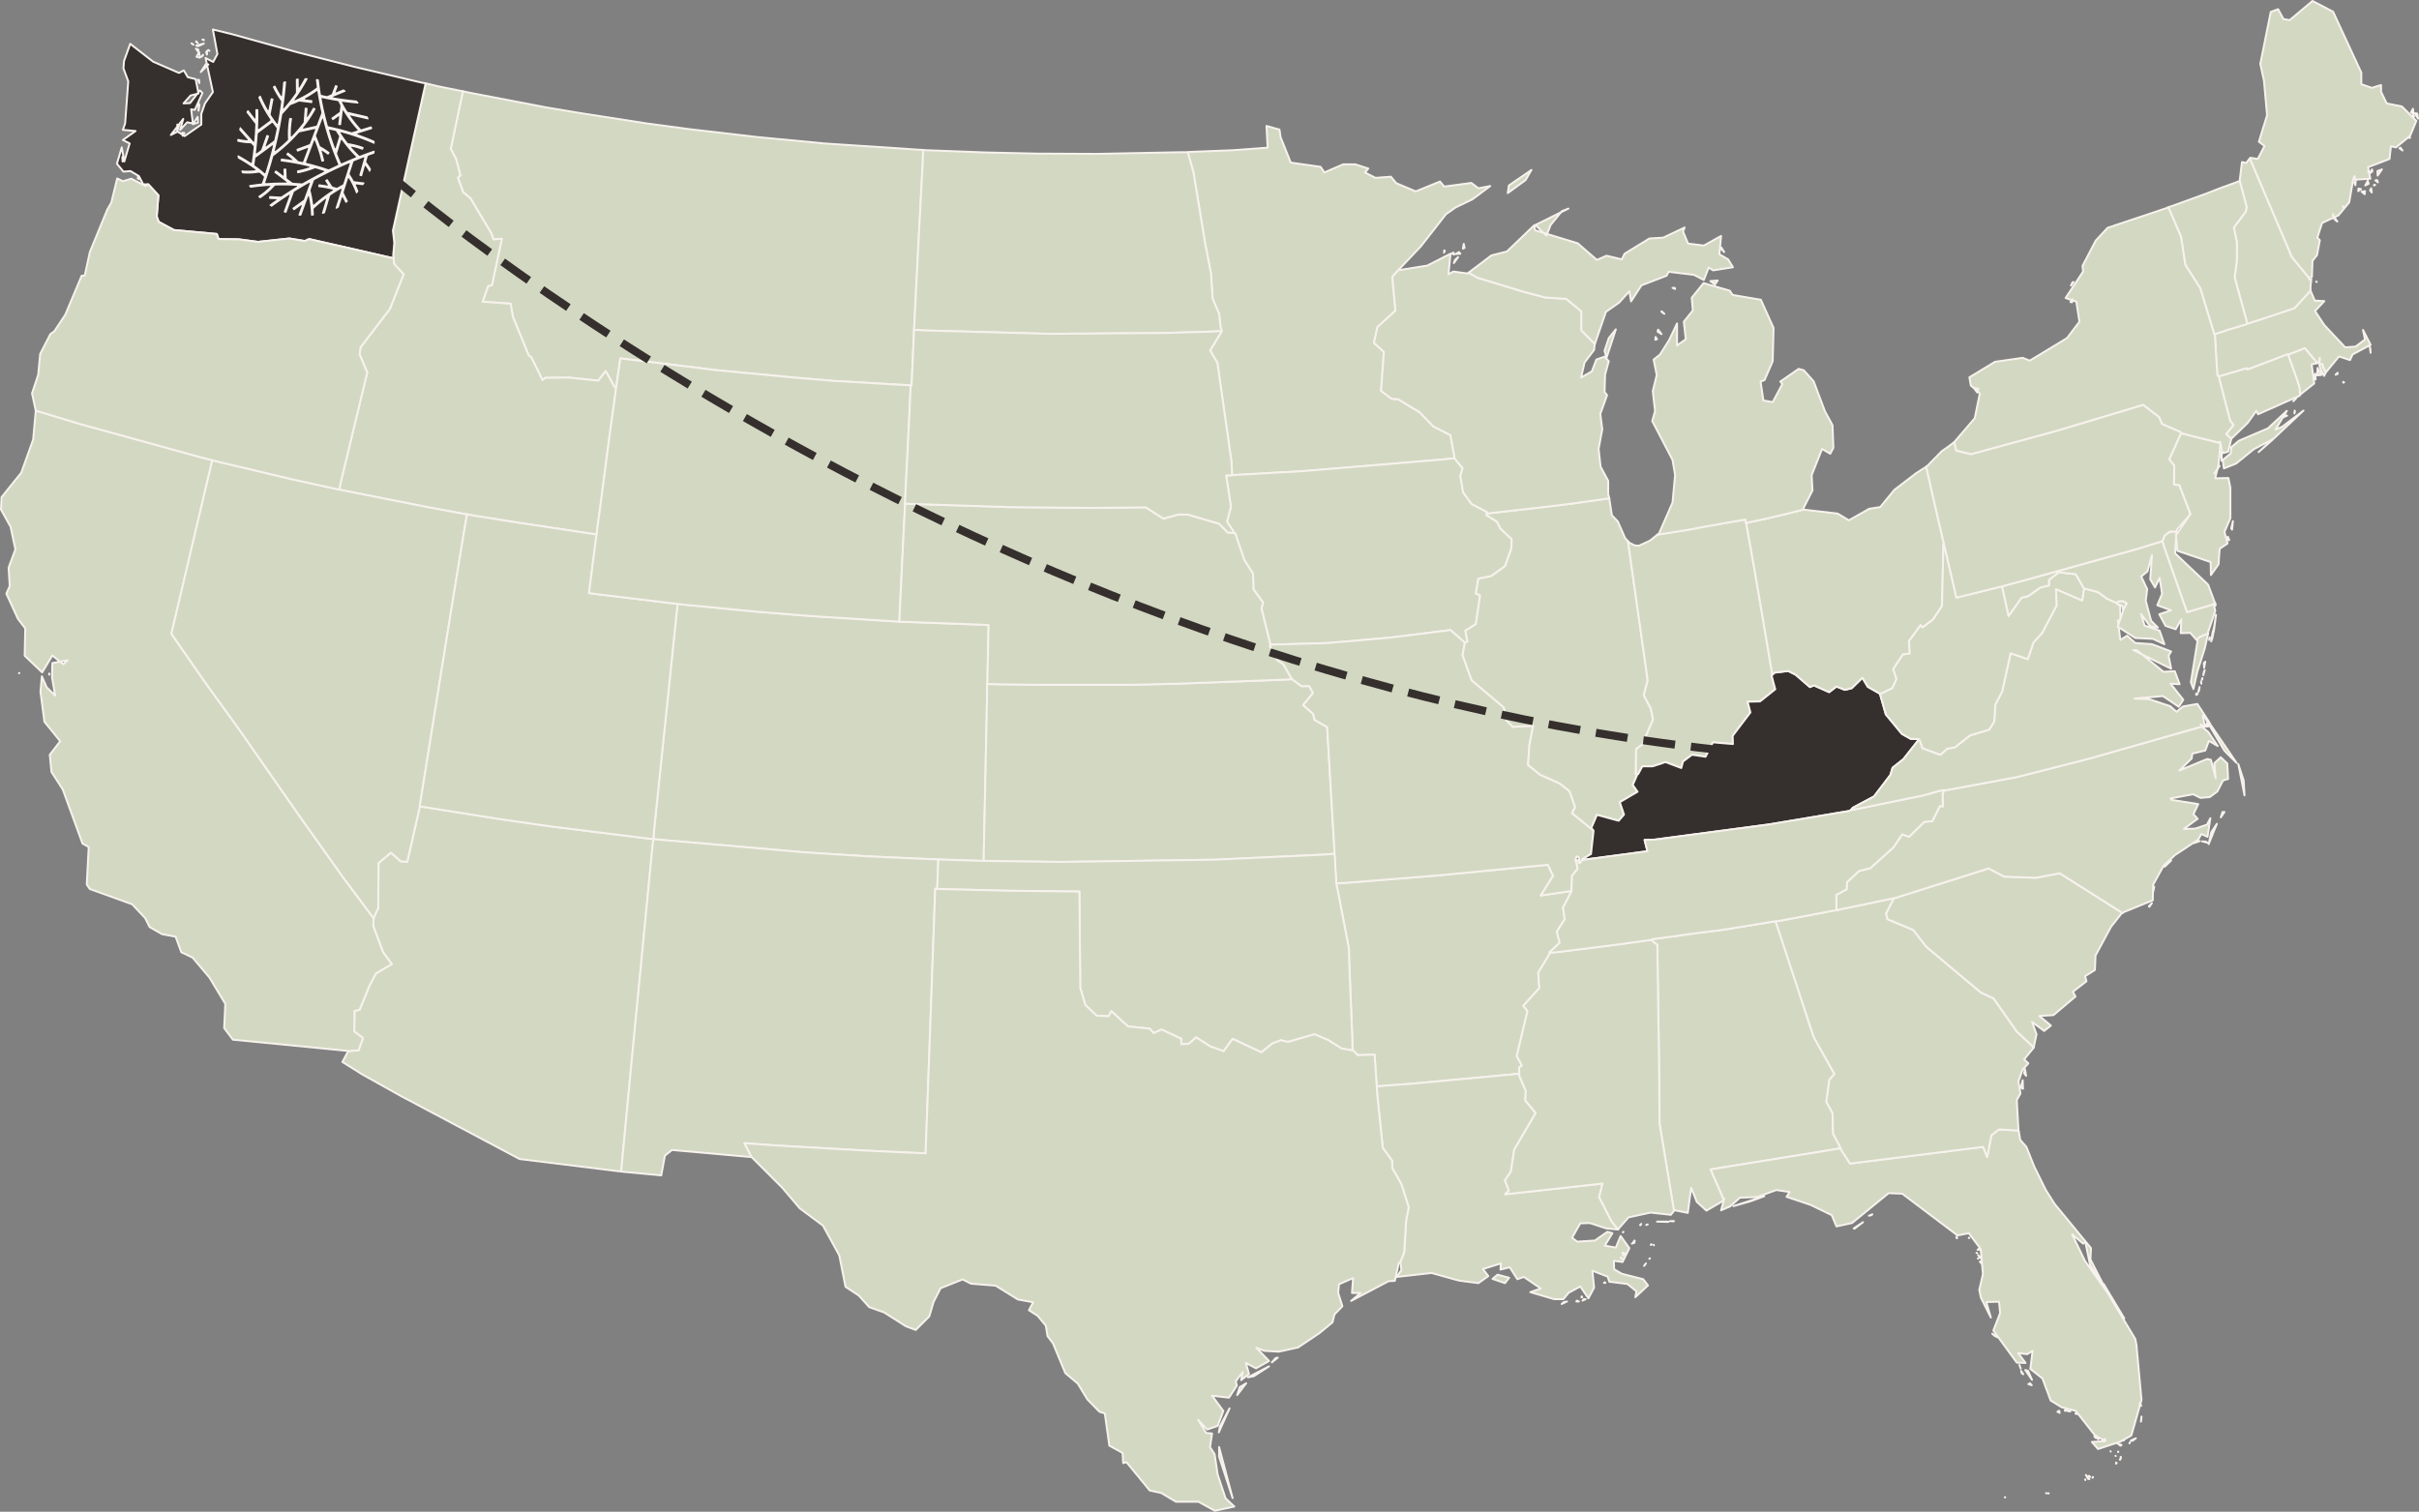 <svg xmlns="http://www.w3.org/2000/svg" width="1209.191" height="755.861" viewBox="0 0 1209.191 755.861">
  <rect x="0" y="0" width="1209.191" height="755.861" fill="#808080" stroke="none"/>
  <g id="Group_128" data-name="Group 128" transform="translate(-10940.429 1004.692)">
    <g id="Group_127" data-name="Group 127" transform="translate(10940.914 -1004.207)">
      <g id="Group_126" data-name="Group 126">
        <path id="Massachusetts" d="M976.456,167.344l-.423-.282v.423Zm-4.232-3.808.987-.423v-.564Zm17.49-11-.141-1.975-.282-1.129Zm-61.637-14.528-.987.423-8.04,2.4-2.821.987-3.244.987-1.129.423v.424l.423,7.334.423,6.77.423,6.206.705.423,2.539-.705,11.425-3.385.282.705,20.311-7.762.141.282,1.833-.705,6.488-2.539,6.206,7.475h0l.846-.705.423-2.116-.141,3.385h1.41l.423,1.693,1.269,2.4h0l6.63-8.04,5.5,1.833,1.269-2.821,9.027-4.8-3.808-7.475.987,4.8-4.655,3.526-5.219.423-10.437-11.143-4.655-7.052,4.655-4.937-4.8-.282-1.975-4.655-.141-.282-8.04,8.745-17.772,5.924L928.076,138Z" transform="translate(194.81 23.354)" fill="#d3d8c2" stroke="#f7f2ed" stroke-linejoin="round" stroke-width="0.971" fill-rule="evenodd"/>
        <path id="Minnesota" d="M558.547,77.938l2.821,10.014,5.924,36.108,2.821,14.387.846,12.695,3.244,7.617.706,6.488.564,2.116-.141.423-5.642,9.309,3.668,6.206,7.053,49.649.282,6.488,7.053-.423,27.787-1.552,69.4-5.783,6.911-.705v-.705l-1.975-10.86-8.6-4.372-6.774-7.053-10.72-6.488-3.385-.282-5.219-3.949,1.41-19.464-4.937-4.514,1.693-7.9,9.027-8.181L660.8,140.281l3.244-3.668h0l11-11.566,12.553-16.08,4.8-3.385,8.463-4.091,8.886-6.63-5.924,1.129-3.526-2.68-13.541,1.833-2.116-2.539-12.13,4.937-9.732-4.091-2.68-3.244-7.758.564-5.219-2.68,1.693-1.975L642.186,84h-5.924l-9.446,4.093-1.833-2.821-14.951-2.116-5.078-12.695-.564-3.808L597.9,64.82l.564,10.86-17.2,1.269-21.3.846-1.41.141Z" transform="translate(34.703 -2.335)" fill="#d3d8c2" stroke="#f7f2ed" stroke-linejoin="round" stroke-width="0.971" fill-rule="evenodd"/>
        <path id="Montana" d="M538.453,82.079l-46.687-3.1-33.992-3.244-33.852-3.949L402.906,68.96l-33.567-5.218-16.785-2.821-37.519-7.194-3.949-.846-6.068,28.774,2.68,5.219,2.116,8.04-1.269,1.129,2.68,7.334,3.668,3.1,10.438,17.491.987,2.962,4.232-.282-4.937,23.132-1.975.564-2.68,7.758,13.964.987,1.129,6.488,7.9,19.325,1.41,1.129,5.5,11.284,1.41-1.129,11.707-.141,14.81,1.552,3.668-4.8,4.372,7.9.846.423.141-.846,1.975-13.823,48.239,5.924,38.506,3.668,20.311,1.693,36.25,2.116,1.833.141h.423l.141-1.975.423-9.733.564-12.835.141-3.244.282-5.642,2.257-44.289,1.833-34.416.141-5.642-2.68-.141Z" transform="translate(-80.187 -7.745)" fill="#d3d8c2" stroke="#f7f2ed" stroke-linejoin="round" stroke-width="0.971" fill-rule="evenodd"/>
        <path id="North_Dakota" data-name="North Dakota" d="M598.252,74.2l-42.6.846-29.762-.141-25.526-.565-29.9-1.129-1.552-.141-.142,5.642-1.833,34.416-2.257,44.289-.282,5.642,5.5.282,62.2,1.693,57.407-.423,23.837-.705,4.8-.282-.564-2.116-.706-6.488-3.246-7.613-.846-12.695-2.821-14.387-5.924-36.108L601.214,74.2h-2.962Z" transform="translate(-7.964 1.403)" fill="#d3d8c2" stroke="#f7f2ed" stroke-linejoin="round" stroke-width="0.971" fill-rule="evenodd"/>
        <path id="Idaho" d="M328.315,54.112l-12.551-2.537-4.09-.992-1.833-.423-16.362,73.63.705,6.065-.564,6.347.282,1.41v.141l.141,2.68,4.8,5.219L291.927,163l-14.669,19.183-.423,3.526,3.808,9.027-13.4,55.573-.564,2.962,3.949.846,39.917,7.9,15.938,2.962,4.091.705,3.949.705,20.311,3.244,36.39,5.5,4.091.564.564-4.655,1.269-9.168,4.8-36.673,2.539-18.195.564-4.655-.846-.423-4.372-7.9-3.668,4.8-14.81-1.552-11.707.141-1.41,1.129-5.5-11.284-1.41-1.129-7.9-19.324-1.129-6.488-13.964-.987,2.68-7.758,1.975-.564,4.937-23.132-4.232.282L342.7,125.2l-10.438-17.493-3.668-3.1-2.68-7.334,1.269-1.129L325.075,88.1l-2.68-5.219,6.065-28.774h-.145Z" transform="translate(-97.561 -8.976)" fill="#d3d8c2" stroke="#f7f2ed" stroke-linejoin="round" stroke-width="0.971" fill-rule="evenodd"/>
        <path id="Washington" d="M193.014,97.635l.141-2.4-.282.141.141,2.257ZM223.058,84.8l.846-1.41-.987-.141.141,1.552Zm-2.68-2.539.846-2.821-.846-.282Zm10.3-4.091-.141-2.821-2.4,3.666Zm.282-5.924.423-2.821-.282-.705-.141,3.526Zm.423-13.823-.141-1.552-.564-.141.705,1.693Zm4.514-9.309-1.269-.141-2.539,3.949Zm-3.526-3.808.705-.564.141-.423Zm-.705.423-.423-2.821-1.269,2.4Zm-.705-3.949-1.269-.564.987,1.41Zm4.232,2.4V42.344l-.423.705Zm1.269-1.833-.564-.423h-.141Zm-8.04-3.1-.705-.564-.282-.141Zm5.219-.564-3.808.987.987.282Zm-3.1-.282-.705-.846-.141.141.846.705ZM233.5,36.7h-.564l.705.282L233.5,36.7ZM205.849,109.06l5.078,5.5-.846,10.579.987,2.68,7.617,4.091,21.439,1.975.846,2.539,10.156.141,9.591,1.269,15.657-1.693,7.758,1.269,2.116-.987,39.635,9.027,2.68.564-.282-1.41.564-6.347-.705-6.065L344.5,58.565l-2.257-.423-33.006-7.756-28.774-7.339-32.582-9.024-9.733-2.4L240.406,43.9l-2.116,3.949-3.808-1.975,3.668,17.067L234.2,68.578,232.367,73.8v5.36l-8.322,5.783-3.526-2.257-3.385,1.693,6.206-8.04-1.552,5.5,3.526-3.808,2.821.564-.846-7.05,1.833.282,3.808-8.463-1.269-1.269-4.937,6.347-3.244.141,3.526-3.949,3.949-.987-1.41-7.194-3.949-.987-1.975-3.385-2.4,1.269L208.248,47.7l-11.426-8.889-3.1,8.6-.282,3.668,2.4,6.488-1.552,21.016-1.129,3.244,6.347.564-6.347,4.514,3.385,1.693-2.68,9.027-1.269-7.052-2.4,8.181,3.244,3.949,3.526-.282,4.232,2.539,2.116,4.091h2.539Z" transform="translate(-132.221 -17.378)" fill="#352f2e" stroke="#f7f2ed" stroke-linejoin="round" stroke-width="0.971" fill-rule="evenodd"/>
        <path id="Arizona" d="M419.515,314.875l-47.533-5.924-25.53-3.668L310.061,299.5l-3.668-.564v.282l-6.206,27.363-3.244-.141-4.937-4.372-6.206,5.219-.141,22.426-2.257,4.8v.564l-.281,3.527,4.937,13.259,4.372,5.924-7.9,4.655-3.1,5.783-5.078,12.412-2.539.564-.141,10.3,4.372,3.244-2.257,6.206-5.078.282h0l-2.962,5.5,10.156,6.347,19.183,10.72,59.241,31.454,50.213,6.206h.564l3.949-41.609.987-10.3L422.62,320.378l.564-5.078-3.668-.423Z" transform="translate(-97.078 103.758)" fill="#d3d8c2" stroke="#f7f2ed" stroke-linejoin="round" stroke-width="0.971" fill-rule="evenodd"/>
        <path id="California" d="M159.468,293.933l-.141.141Zm15.092.705-.141-.423v.564l.141-.141Zm81.385-107.058-5.5-1.41-60.369-16.64-22.426-6.77v.564l-1.269,13.964-5.924,16.5-9.873,12.271-.282,6.206,4.8,8.6,2.4,11.284-3.385,9.168.564,9.168L152.98,254.3l5.783,12.555,3.668,4.8-.282,13.682,8.745,8.322,5.078-8.463,5.5,4.372,2.116-1.975L175.971,289l-.141,7.194,1.552,9.027-4.232-4.091-2.4-5.5-.705,7.617,1.975,15.092,7.9,9.731-5.219,6.77.846,8.6,5.642,8.745,9.873,27.081,3.1,1.693-.987,18.76,1.552,2.257,21.158,7.617,6.488,6.911,2.257,4.514,6.206,3.526,6.77,1.269,2.821,7.758,5.642,2.68,8.463,10.014,7.9,13.118-.564,12.13,4.372,5.783,57.689,5.642h0l5.078-.282,2.253-6.208-4.372-3.244.141-10.3,2.539-.564,5.078-12.412,3.1-5.783,7.9-4.655-4.372-5.924-4.935-13.256.282-3.526v-.141l-3.668-4.937-11.281-15.093-21.862-30.749-30.47-43.725-17.208-23.837-16.644-23.979,19.183-81.384,1.269-5.359Z" transform="translate(-150.3 42.045)" fill="#d3d8c2" stroke="#f7f2ed" stroke-linejoin="round" stroke-width="0.971" fill-rule="evenodd"/>
        <path id="Colorado" d="M541.712,267.47l.564-27.646-6.771-.282-34.415-1.269-3.385-.141-2.821-.141-41.891-2.68-27.927-2.257-34.839-3.385-3.385-.423-.423,3.668L378.8,306.4l-2.68,25.671L375,343.213l-.282,3.668,4.372.423,71.088,6.206,31.313,1.975,31.172,1.41,4.514.141,2.821.141,5.924.141,2.821.141,8.886.282h2.257V354.92l1.552-74.614.141-8.322V269.3l.141-1.833Z" transform="translate(-48.606 72.176)" fill="#d3d8c2" stroke="#f7f2ed" stroke-linejoin="round" stroke-width="0.971" fill-rule="evenodd"/>
        <path id="Nevada" d="M333.754,348.394l14.669-91.258,7.475-45.7.846-4.514-4.091-.705-15.938-2.962-39.917-7.9-3.949-.846-3.949-.846-19.891-4.372-35.685-8.463-3.949-.987-1.269,5.36-19.18,81.384,16.644,23.976L242.778,314.4l30.463,43.728,21.866,30.752,11.284,15.092,3.668,4.937v-.423l2.259-4.8.141-22.426,6.206-5.219,4.937,4.372,3.244.141,6.206-27.363v-.283l.705-4.514Z" transform="translate(-123.732 49.787)" fill="#d3d8c2" stroke="#f7f2ed" stroke-linejoin="round" stroke-width="0.971" fill-rule="evenodd"/>
        <path id="New_Mexico" data-name="New Mexico" d="M521.76,331.356l.141-3.669.141-3.668.141-3.668-4.514-.141L486.5,318.8l-31.309-1.975L384.1,310.619l-4.372-.423-.564,5.078L368.584,424.445l-.987,10.3-3.953,41.61.564.141,19.465,1.833,1.833-9.873,3.526-2.821,39.493,3.526h.282l-3.526-6.911,17.913,1.269,44.713,2.539,27.927,1.269,4.8-132.3.987.141.141-3.808Z" transform="translate(-53.62 108.86)" fill="#d3d8c2" stroke="#f7f2ed" stroke-linejoin="round" stroke-width="0.971" fill-rule="evenodd"/>
        <path id="Oregon" d="M162.809,199.265l22.426,6.77L245.6,222.679l5.5,1.41,3.949.987,35.685,8.463,19.888,4.372,3.949.846.564-2.962,13.4-55.573-3.805-9.03.423-3.526,14.669-19.183,6.911-17.349-4.8-5.219-.141-2.68V123.1l-2.68-.564L299.484,113.5l-2.116.987-7.758-1.269-15.657,1.693-9.591-1.269-10.156-.141-.846-2.539-21.439-1.975L224.3,104.9l-.987-2.68.846-10.579-5.078-5.5-.423.141-.987.705-7.051-3.664-4.232,1.269-2.822-1.41-2.962,12.13L198.634,98.7,189.889,120,187.35,131.7l-1.552.141-8.181,19.464-5.5,8.322-1.975,1.41-5.078,9.873-.987,10.437-3.1,9.309,1.833,8.463v.141Zm51.624-115.8-.423-1.269-.141.987.564.282Z" transform="translate(-145.461 5.538)" fill="#d3d8c2" stroke="#f7f2ed" stroke-linejoin="round" stroke-width="0.971" fill-rule="evenodd"/>
        <path id="Utah" d="M378.689,207.927l-36.39-5.5-20.311-3.244-3.949-.705-.847,4.512-7.476,45.7-14.668,91.26-.705,4.514,3.668.564,36.39,5.783,25.53,3.668,47.533,5.924,3.668.423.282-3.668,1.129-11.143,2.68-25.671,7.617-73.486.423-3.668-2.821-.282-35.968-4.372-5.5-.7,3.526-27.5.282-1.833-4.091-.564Z" transform="translate(-85.025 58.233)" fill="#d3d8c2" stroke="#f7f2ed" stroke-linejoin="round" stroke-width="0.971" fill-rule="evenodd"/>
        <path id="Wyoming" d="M510.694,213.628l1.129-22L513.233,162l.141-3.668-1.835-.138-36.25-2.116-20.311-1.693-38.506-3.668L368.233,144.8l-1.975,13.823-.141.846-.564,4.655-2.539,18.195-4.8,36.673-1.269,9.168-.564,4.655-.282,1.833-3.526,27.5,5.5.705,35.968,4.372,2.821.282,3.385.423,34.839,3.385,27.927,2.257,41.891,2.68,2.821.141.141-3.668.706-14.81,1.269-25.812.564-11,.141-3.668.141-3.808Z" transform="translate(-58.633 33.909)" fill="#d3d8c2" stroke="#f7f2ed" stroke-linejoin="round" stroke-width="0.971" fill-rule="evenodd"/>
        <path id="Arkansas" d="M727.1,332.147,711.862,334.4l6.206-9.873-2.68-5.5-53.74,5.219-45.418,3.668-6.629.423.846,3.949,5.5,28.492.141,6.347,1.552,38.365.141,6.347.423.141,2.116,2.257,8.463-.282.846,12.412.282,3.526,4.372-.423,13.4-.987,53.175-4.937h.282l-.141-3.1,1.41-.987-2.539-4.8,5.36-22.568-2.116-2.539,8.04-8.886-.564-7.617,5.924-9.873v-.141l-.282-.282,5.078-4.655-1.41-5.642,3.949-6.207-.846-5.783,4.232-8.181v-.141H727.1Z" transform="translate(57.84 112.863)" fill="#d3d8c2" stroke="#f7f2ed" stroke-linejoin="round" stroke-width="0.971" fill-rule="evenodd"/>
        <path id="Iowa" d="M702.218,206.1l-7.758-4.091-4.232-5.783-1.41-8.322,1.129-3.808-4.091-4.937h0l-6.911.705-69.4,5.783L581.762,187.2l-7.053.423-2.962.141,2.4,15.657L572.17,210.9l3.1,4.655v.987l.987.141,4.514,13.259,4.372,6.911.282,7.9,4.8,6.63-.846,2.821,4.372,17.772v.423h0l28.915-.846,30.889-2.68,30.326-3.808,6.911,6.065.282.282,1.269-.564-.987-5.5,5.219-3.244,2.116-14.387-2.116-.987,1.269-7.334,6.347-1.269,7.053-5.078,3.1-8.886.141-4.514-5.644-5.36-1.693-3.385-5.36-3.385.282-.705.141-.705Z" transform="translate(40.685 49.48)" fill="#d3d8c2" stroke="#f7f2ed" stroke-linejoin="round" stroke-width="0.971" fill-rule="evenodd"/>
        <path id="Kansas" d="M663.553,338.8l-3.526-59.663-6.347-3.668-.564-2.821-5.078-4.514,4.937-6.065L651,258.546l-3.668.141-3.385-2.4-1.41-1.129-4.8.282-52.047,1.975-23.837.564H514.465l-19.042-.282-5.36-.141v2.68l-.141,8.322-1.552,74.614V346l6.065.141,32.723.423,76.589-1.129,54.586-2.539,5.36-.423-.141-3.668Z" transform="translate(2.902 83.921)" fill="#d3d8c2" stroke="#f7f2ed" stroke-linejoin="round" stroke-width="0.971" fill-rule="evenodd"/>
        <path id="Missouri" d="M683.975,244.337l-6.911-6.065-30.326,3.808-30.889,2.68-28.915.846h0l-.141.846,3.526,6.77,3.244,2.257,3.808,6.77.564.564,1.41,1.129,3.385,2.4,3.668-.141,1.975,3.526-4.937,6.065,5.078,4.514.564,2.821,6.347,3.668,3.526,59.663.141,3.668.282,3.668.141,3.668.282,3.808.141,3.668,6.629-.423,45.418-3.668,53.74-5.219,2.68,5.5L722.2,371l15.234-2.257h.141V367.62l.282-6.488,2.821-3.526-.846-3.949-.141-.141-.141-.141.564-1.833.846.282.423,1.129-.141.423v1.269l.564.141,1.129-1.41v-.141l.141-.423,3.668-2.257.564-.282,1.269-11.566-.282-.564-.423-.141-10.014-8.184,1.552-2.962-2.821-8.04-5.078-3.949-9.591-4.232-6.065-4.936.705-10.156,1.833-9.45-10.156.564-3.1-3.244-1.41-6.488-16.08-13.541-4.513-12.558,1.129-6.206h0l-.282-.282Z" transform="translate(47.502 76.267)" fill="#d3d8c2" stroke="#f7f2ed" stroke-linejoin="round" stroke-width="0.971" fill-rule="evenodd"/>
        <path id="Nebraska" d="M623.529,209.174l-4.372-4.372-15.373-4.513-4.937-.141-7.476,2.116-8.886-5.642L554.7,196.9l-40.481-.423L466.4,194.928l-4.232-.141-.141,3.668-.564,11L460.2,235.268l-.705,14.81-.141,3.668,3.385.141,34.416,1.269,6.77.282-.564,27.646-.141,1.833,5.359.141,19.042.282h47.393l23.837-.564,52.047-1.975,4.8-.282-.564-.564-3.808-6.77-3.244-2.257-3.526-6.77.141-.846v-.423l-4.372-17.772.846-2.821-4.8-6.629-.282-7.9-4.372-6.911L627.2,209.6l-.987-.141-2.68-.282Z" transform="translate(-10.251 56.561)" fill="#d3d8c2" stroke="#f7f2ed" stroke-linejoin="round" stroke-width="0.971" fill-rule="evenodd"/>
        <path id="Oklahoma" d="M671.656,326.389l-.282-3.808-.141-3.668-.282-3.668-5.36.423L611,318.208l-76.589,1.124-32.723-.423-6.065-.141h-2.257l-8.886-.282-2.821-.141-5.924-.141-2.821-.141-.141,3.668-.141,3.668-.141,3.668-.141,3.808h.846l34.134.846,36.108.423.423,48.239,2.539,8.463,5.642,5.36,6.065.282,1.269-2.539,8.322,7.617,10.861,1.129,1.975,2.257,3.949-1.833,9.873,4.655v2.68l3.668-.141,3.808-3.244,7.052,4.514,6.629,2.4,4.514-6.206,14.387,6.77,5.36-4.372,4.372-1.693,3.526.846,13.259-3.808,7.053,2.962,6.347,4.091,5.5.987h.141l-.141-6.347-1.552-38.365-.141-6.347L672.643,334l-.848-3.95-.142-3.668Z" transform="translate(-4.356 111.146)" fill="#d3d8c2" stroke="#f7f2ed" stroke-linejoin="round" stroke-width="0.971" fill-rule="evenodd"/>
        <path id="South_Dakota" data-name="South Dakota" d="M614.75,135.843l-23.837.705-57.407.423-62.2-1.693L465.8,135l-.143,3.24-.564,12.835-.423,9.733-.141,1.975h-.423l-.141,3.668-1.41,29.621-1.129,22.007-.141,3.808,4.232.141,47.816,1.552,40.481.423,27.787-.282,8.886,5.642,7.476-2.116,4.937.141,15.374,4.514,4.372,4.372,2.68.282v-.988l-3.1-4.655,1.975-7.475-2.4-15.657,2.962-.141-.282-6.488L617.429,151.5l-3.666-6.206,5.642-9.309.141-.423-4.8.282Z" transform="translate(-9.369 29.466)" fill="#d3d8c2" stroke="#f7f2ed" stroke-linejoin="round" stroke-width="0.971" fill-rule="evenodd"/>
        <path id="Louisiana" d="M718.647,504.779l-1.833.423-.846.846,2.68-1.269Zm5.924,0-.987-.423-.282.423Zm3.385-1.129h-.988l-.564.706Zm-1.693-.987-.282-.423-.141.423Zm11.284-7.478-.423.282h.706Zm19.747-8.322.846-1.129L757.153,487l.141-.141Zm2.821-3.668-.282.141v.141Zm-72.5,12.415,2.116-2.68-5.783-1.552-2.539,2.116,6.206,2.116Zm58.535-12.271-.564-.564-.141.282.706.282ZM747.7,480.8l-1.41-.423.423,1.41ZM759.269,478.4Zm2.821-1.833-.141-.141.141.282Zm-1.129-.282-.282-.141-.141.423.423-.282Zm-9.873-.423,1.269-.423v-.423Zm.705-.705.706-.705-.141-.142-.564.846Zm-4.937-5.219-.282.282h.141Zm-52.047-78.987h-.282l-53.175,4.937-13.4.987-4.372.423.141,3.385,2.821,27.223L631.2,434.4l.142,3.808,4.514,7.9,3.668,11.566-1.269,6.488-.987,16.08-2.116,5.219h.282l.423,3.668-2.4,3.385,17.49-1.975,13.682,3.808,9.732,1.269,4.937-3.526-2.68-3.526,9.027-2.821-.285,3.1,4.655-1.129,3.808,5.924,3.244-1.129,8.463,5.783-5.219,1.833,11.989,3.526h4.514l2.68-3.244,5.783-3.1,4.091,5.924,2.821-5.36-.846-8.463,7.617,2.962.846,2.539,9.027,1.129,4.514,3.668-.564,2.962,6.347-5.924-2.4-3.1-10.579-2.68L742.2,488.7l-.141-4.232,4.372.564,3.385-6.911-4.372-6.065-2.4,5.783-5.5-.987,3.808-6.206-2.539-.705-6.206,4.372-8.886.564-2.543-1.969,4.091-7.194,4.8-.141,8.181,2.68,5.924.564h0l-3.244-4.091-6.206-12.13,1.693-6.77-48.663,5.36,1.833-1.833-1.975-5.078,2.962-4.372,1.693-11,10.72-18.336-5.219-6.347.282-4.655-3.244-7.617v-.987Z" transform="translate(64.173 145.456)" fill="#d3d8c2" stroke="#f7f2ed" stroke-linejoin="round" stroke-width="0.971" fill-rule="evenodd"/>
        <path id="Texas" d="M650.075,631.944l-6.77-25.53v4.8l6.77,20.734Zm-1.552-44.854-4.8,9.027-.564,2.962Zm3.808-6.629,4.514-5.924-3.244,1.975Zm15.938-14.387-10.579,5.5,2.962-.564Zm1.41-1.975,2.962-2.4-1.129.282ZM502.4,327.42l-.987-.141-4.8,132.3-27.927-1.269-44.713-2.539L406.061,454.5l3.526,6.911.141.141,15.233,15.233,8.745,10.3,11.566,8.6,8.181,14.948,3.1,15.657,6.629,4.372,5.219,5.783,7.475,2.68,10.86,6.911,4.937,1.833,6.77-6.77,2.116-7.194L504.088,527l11-4.372,4.232,2.116,12.271.987,11.143,6.911,7.617,1.41L548.237,538l4.372,2.821,4.091,4.937.846,5.219,2.68,3.526,6.206,14.951,6.205,5.223,4.8,7.9,6.065,6.206,2.68.846,2.257,16.08,6.629,3.668.282,5.078,1.693-.423,11.571,14.1,5.783,1.269,7.334,4.372H633.01l8.181,4.514,9.732-2.116-4.372-4.091L642.6,620.234l-1.552-10.3-2.257-3.385.987-6.911-2.962-.282-3.949-6.488,4.514,4.8,5.219-1.833,2.821-7.475-5.642-7.617,8.463.987,3.949-6.065-.564-2.116,3.526-4.655-.846,4.091,3.949-3.1-1.552-5.5,5.078,2.68,6.488-3.668-6.347-6.629,3.949,1.552,7.334.423,9.591-2.116,10.72-7.194,6.488-5.36.987-3.949,3.949-4.091-2.116-6.77.423-4.232,7.053-3.1-.564,7.476h4.232l-4.655,3.949,18.756-9.871,3.1-.141,1.975-9.027h.564l2.116-5.219.987-16.08,1.269-6.488-3.668-11.566-4.514-7.9-.141-3.808-4.655-6.488-2.821-27.223-.141-3.385-.282-3.526-.846-12.412-8.463.282-2.116-2.257-.423-.141h-.141l-5.5-.987-6.347-4.091-7.052-2.962-13.259,3.808-3.526-.846-4.372,1.693-5.36,4.372-14.387-6.77-4.514,6.206-6.629-2.4-7.049-4.516-3.808,3.244-3.668.141v-2.678l-9.873-4.655L610.58,399.5l-1.975-2.257-10.861-1.129-8.322-7.617-1.269,2.539-6.065-.282-5.642-5.36-2.539-8.463-.423-48.239-36.108-.423-34.134-.846H502.4Z" transform="translate(-34.398 116.601)" fill="#d3d8c2" stroke="#f7f2ed" stroke-linejoin="round" stroke-width="0.971" fill-rule="evenodd"/>
        <path id="Connecticut" d="M947.772,143.345,927.461,151.1l-.282-.705-11.425,3.385-2.539.705.282,1.41,5.36,20.734,1.693,2.116-3.668,4.514,2.539,2.4h0l8.181-7.9,4.372-6.065.846,1.693,20.593-9.168.423-.423-.141-3.385-.846-2.962-4.372-12.271-.564-1.552-.141-.282Z" transform="translate(195.426 33.249)" fill="#d3d8c2" stroke="#f7f2ed" stroke-linejoin="round" stroke-width="0.971" fill-rule="evenodd"/>
        <path id="New_Hampshire" data-name="New Hampshire" d="M926.4,75.983l-1.833,2.259-2.116-.423-1.129,9.309v.141l3.385,12.695-.282,2.539-6.065,8.04,1.552,7.334v9.168l-1.129,8.46,6.347,23.132h0l5.783-1.833,17.772-5.924,8.04-8.745h0v-2.257l.423-3.668-.987.423-.141-.846-8.886-10.86-.282-.987Z" transform="translate(197.757 2.723)" fill="#d3d8c2" stroke="#f7f2ed" stroke-linejoin="round" stroke-width="0.971" fill-rule="evenodd"/>
        <path id="Rhode_Island" data-name="Rhode Island" d="M950.775,156.964,950.634,154l-.423,1.129.565,1.833Zm2.821-2.257-1.833-3.526-.141,3.668,1.975-.141Zm-.846-4.372.987,2.539,1.27,2.257.846-1.693-1.269-2.4-.423-1.693h-1.41Zm-15.656-5.783.564,1.552,4.372,12.271.846,2.962.141,3.385.282-.423,6.771-5.36-1.27-9.591,2.821-.564h0l-6.206-7.475-6.488,2.539-1.833.705Z" transform="translate(206.245 32.324)" fill="#d3d8c2" stroke="#f7f2ed" stroke-linejoin="round" stroke-width="0.971" fill-rule="evenodd"/>
        <path id="Vermont" d="M935.335,155.119l-6.347-23.132,1.129-8.463v-9.168l-1.552-7.334,6.065-8.04.282-2.539-3.385-12.695-1.833.705-7.758,2.821-7.617,2.962-17.49,6.347-.987.282,6.347,14.81,2.116,13.964,7.476,11.707,7.052,23.131.282-.141,1.129-.423,3.244-.987,2.821-.987,8.04-2.4.987-.423h0Z" transform="translate(187.552 6.242)" fill="#d3d8c2" stroke="#f7f2ed" stroke-linejoin="round" stroke-width="0.971" fill-rule="evenodd"/>
        <path id="Alabama" d="M718.357,347.751l.564,1.129,1.975,1.269.846,57.83.282,31.736,7.194,43.443.564-.141,6.347,1.269,1.693-12.553,2.821,7.053,4.8,4.372,9.168-5.36-.987-.846.282.141-6.347-14.528,60.933-9.873,4.091-.705v-.141l-3.808-7.194-.282-10.3-3.1-5.642,1.552-11,2.539-2.821-10.437-18.618-18.9-57.547-.141-.282-4.232.705L753.2,342.817l-11.284,1.41-23.7,3.246.141.282Z" transform="translate(107.059 121.659)" fill="#d3d8c2" stroke="#f7f2ed" stroke-linejoin="round" stroke-width="0.971" fill-rule="evenodd"/>
        <path id="Florida" d="M907.382,592.026H907.1l.141.141Zm-1.269-.141v.141h.141ZM906.395,591.744ZM887.212,593.86ZM886.93,594ZM887.07,593.86Zm-1.41.141h-.141v.141Zm40.058-8.886h-.141l.141.282Zm3.808-.987v-.279l-.282.423.282-.141Zm-1.41-.282-.564-.564-.141.141.705.423Zm-.423,1.129L926,582.858l.987,1.833Zm13.4-8.322v.564l.282-.282Zm1.975-1.41.423-.705-.564.564.141.141Zm.423-1.41h-.141v.141Zm-2.539-.423-.141-.141Zm1.269-2.116-.141-.141v.282l.141-.141Zm-3.808-.141-.141-.141Zm4.8-3.244-.282.141.423.141Zm.564,0-.282-.282.141.423.141-.141Zm-.987-.282-.141-.141v.282l.141-.141Zm5.219-.987V566.5l-.282.564Zm-5.924.564H941.8l.282.141Zm2.962-1.693h-.423l-.141.141ZM946.17,564.806Zm-11.848.564v-.282l-.141.282Zm1.27-.423h-.423l.423.846Zm-3.385.141v-.846l-.705.141Zm-1.975-1.41.7.705V564.1Zm20.734.846-2.539,1.129.846.141Zm-19.747-1.269h-.846v.282ZM953.5,556.2l.141-.705.141-1.833Zm.141-7.9-.564-1.41-.282.564Zm-32.582,3.526-.282.423.705.141-.423-.564Zm-2.68-1.269-1.269.423.987.141Zm-2.821.282v-.423l-.141.141ZM912.6,550.7l-.846.564,1.129.564L912.6,550.7Zm3.949.141-.141-.423-.705-.141Zm-18.473-13.825-.846.423,1.693.564-.846-.987Zm-3.385-4.514-1.129-1.693.423,1.269.706.423Zm4.372,2.821-1.975-4.514-1.41-.423Zm-5.642-5.642L893,528.554l-.282-.706.706,1.833Zm-11.71-15.655-2.539-1.833.987.987Zm63.473-9.45-10.3-17.208h-.564l10.861,17.2Zm-71.23-27.5-.423-.141.423.282v-.141Zm-.846-.987-.141.141.141.141v-.282Zm-.987-1.41v-.141l-.141.141Zm.564-.564.423.282v-.282Zm.846-.564-.564.141h.141l.423-.141Zm-.987-.141-.423-.423.141.141.282.282Zm-.987-1.552h-.282l.423.141Zm.987-1.693h-.564l-.141.141.706-.141Zm.564.282-.706-.705.282.141.423.564Zm-5.36-6.065-.284-.138v.141Zm-6.065,0-.423-.564.141.705.282-.141Zm-51.342-4.655,4.232-3.244-4.655,3.1.423.141Zm8.463-6.77.423-.423-1.693.705Zm-53.6-9.45-15.376,4.935,8.463-2.4Zm38.224-23.978-4.091.705L738.407,430.1l6.347,14.528.423.141-1.552,5.781,4.514-1.975,4.937-4.372,8.463-.282,9.732-3.526,6.629.987-1.552,2.4,12.13,4.091,10.437,5.078,2.4,5.642,7.758-1.693,18.336-14.951,6.77.282,27.646,20.875,5.642-1.129,5.924,7.9,1.129,12.553-1.832,7.9.846,3.949,4.937,9.873-2.257-7.758,6.347-.141.564,5.642-3.385,8.745,11.707,16.08,4.372.141-3.668-4.937,4.514.564,2.68-1.693-1.129,9.027,6.065,4.8,4.091,11,5.5,3.385,7.053,1.833,9.732,12.412,5.078,2.68-6.77.423,3.1,3.526,11.143-3.668,5.5-3.1,5.078-17.772-2.539-27.646-.565-2.821L937.147,492.3l-11.571-16.359-6.488-13.4,5.5,4.655,1.129-.846,2.4,11.707,6.206,8.886L928.256,475.1l.282-5.642-18.195-22.145-4.372-6.911-5.783-11.707-3.949-9.875-3.1-3.526-.705-4.514-.141-.141-9.732-.564-3.808,2.962-2.116,10.86-1.975-5.078-66.574,8.322-4.8-7.476.141-.141Z" transform="translate(116.208 154.12)" fill="#d3d8c2" stroke="#f7f2ed" stroke-linejoin="round" stroke-width="0.971" fill-rule="evenodd"/>
        <path id="Georgia" d="M884.429,425.83l-.141-4.232-.987,3.668Zm1.552-6.488-.564-3.244-.423,1.975Zm-66.01-88.862-1.833.423-5.36,1.129-19.747,4.091-1.833.423-1.975.282-11,2.116-2.962.564-11.989,2.257-2.539.282.141.282,18.9,57.547L790.209,418.5l-2.539,2.821-1.552,11,3.1,5.642.282,10.3,3.808,7.194v.141l-.141.141,4.8,7.476,66.575-8.322,1.975,5.078,2.116-10.861,3.808-2.962,9.733.564h0l-.846-15.234,1.833-3.244-.987-6.065,1.975-5.783,2.962-3.244-2.116-1.975,4.937-6.065h-.141l-8.463-7.9-11.566-16.5-6.347-2.962-27.223-22.85-6.629-8.463-12.835-5.36-.706-2.821,3.949-7.758h0Z" transform="translate(126.325 118.054)" fill="#d3d8c2" stroke="#f7f2ed" stroke-linejoin="round" stroke-width="0.971" fill-rule="evenodd"/>
        <path id="Mississippi" d="M739.017,487.168l-.706.141v.141l.706-.282Zm13.118-1.693h-1.975l1.833.141.141-.141Zm-16.361,1.41-.564.564.141.141.423-.705Zm13.259-1.129h-5.36s3.738.141,5.078.141.282-.141.282-.141ZM690.215,351.34v.141l-5.924,9.873.564,7.617-8.04,8.886,2.116,2.539-5.36,22.568,2.539,4.8-1.41.987.141,3.1v.987l3.244,7.617-.282,4.655,5.219,6.347L672.3,449.792l-1.693,11-2.962,4.372,1.975,5.078-1.833,1.833,48.663-5.36-1.693,6.764,6.206,12.13,3.244,4.091v-.141l5.219-5.924,11-2.4,10.156,1.129,1.552-1.975v-.141l-7.194-43.443-.282-31.736-.846-57.83-1.975-1.269-.567-1.124h-.282l-7.053.987-12.412,1.693-28.21,3.526-3.1.282Z" transform="translate(84.143 124.562)" fill="#d3d8c2" stroke="#f7f2ed" stroke-linejoin="round" stroke-width="0.971" fill-rule="evenodd"/>
        <path id="South_Carolina" data-name="South Carolina" d="M802.727,335.1h0l-3.949,7.758.705,2.821,12.835,5.36,6.629,8.463,27.223,22.85,6.347,2.962,11.566,16.506,8.463,7.9h0l1.41-6.488-2.257-6.206,6.065,4.514,3.385-2.68-5.783-4.8,7.053-.423,11-9.309-1.271-2.4,6.77-5.219-.706-2.539,4.937-3.1.282-7.194,7.758-14.387,5.219-6.63.564-.282-31.454-19.888-11.7,2.257-15.938-.564-7.9-4.091L803.153,335.1h-.423Z" transform="translate(143.567 113.434)" fill="#d3d8c2" stroke="#f7f2ed" stroke-linejoin="round" stroke-width="0.971" fill-rule="evenodd"/>
        <path id="Illinois" d="M665.217,200.56l-.282.705,5.36,3.385,1.693,3.385,5.642,5.36-.141,4.514-3.1,8.886-7.053,5.078-6.347,1.269-1.269,7.334,2.116.987-2.116,14.387L654.5,259.1l.987,5.5-1.269.564h0l-1.129,6.206,4.514,12.553,16.08,13.541,1.41,6.488,3.1,3.244,10.156-.564-1.833,9.45-.705,10.156,6.065,4.936,9.591,4.232,5.078,3.949,2.821,8.04-1.552,2.962,10.012,8.178.423.141-.846-.846,2.821-6.629,10.86,2.962,2.68-3.1-2.116-6.206,8.886-5.219-2.4-3.385,2.116-4.8v-.423l-.564-.141.141-12.553,3.1-2.257,5.36-12.553-1.129-5.5-3.526-6.629,1.975-7.476-9.869-69.538-1.41-1.552-3.668-8.322-2.962-3.1-1.269-8.181v-.282l-19.043,2.682-11.425,1.41-30.749,3.526h0Z" transform="translate(77.545 55.725)" fill="#d3d8c2" stroke="#f7f2ed" stroke-linejoin="round" stroke-width="0.971" fill-rule="evenodd"/>
        <path id="Indiana" d="M768.642,200.224l-21.58,3.808-4.937.987-17.49,2.821-3.668,2.962-5.5,2.539-2.116-.141-2.539-1.269-.846-.846,9.875,69.537-1.975,7.475,3.526,6.629,1.129,5.5-5.36,12.553-3.1,2.257-.141,12.553.564.141.564-.141,2.116-3.949h5.219l6.347-2.116,7.9,2.962.846-3.244,4.514-3.385,6.77.987,3.668-7.194,10.014.846-.141-4.091,8.886-11.707-1.41-5.36,6.206-.141,7.617-6.065-1.835-6.907.282-.282-.282-2.4L773.3,225.615l-3.808-21.3-.423-2.257-.423-1.833Z" transform="translate(103.321 59.025)" fill="#d3d8c2" stroke="#f7f2ed" stroke-linejoin="round" stroke-width="0.971" fill-rule="evenodd"/>
        <path id="Kentucky" d="M693.746,346.567l-.423-1.129-.846-.282-.564,1.833.141.141,1.552-.141.141-.423Zm96.475-92.246-.282.282,1.833,6.911-7.617,6.065-6.206.141,1.41,5.36-8.886,11.707.141,4.091-10.014-.846-3.668,7.194-6.77-.987-4.514,3.385-.846,3.244-7.9-2.962-6.347,2.116h-5.219l-2.116,3.949-.564.141v.423l-2.116,4.8,2.4,3.385-8.886,5.219,2.116,6.206-2.68,3.1-10.86-2.962-2.821,6.629.846.846.282.564-1.269,11.566-.564.282-3.668,2.257-.141.423,4.091-.564,28.492-3.808-1.41-5.642,4.8-.141,57.407-7.617,40.34-6.77.564-.423.987-1.129,10.579-5.642,8.181-10.72,1.129-3.668,5.36-4.232,6.77-8.6.987-1.41-.423-.141h-3.526L855.1,283.8l-8.04-9.733-2.824-9.873v-.282l-.282-.282-5.924-3.385-2.68-4.514-5.36,5.219-3.385.846-4.232-1.693-3.668,2.821-7.617-3.385-1.975.846-7.194-6.206-3.668-1.833-6.911.846-1.129,1.129Z" transform="translate(95.139 82.645)" fill="#352f2e" stroke="#f7f2ed" stroke-linejoin="round" stroke-width="0.971" fill-rule="evenodd"/>
        <path id="North_Carolina" data-name="North Carolina" d="M939.428,360.159l-1.552,1.552.282.282,1.269-1.833Zm1.129-8.181-.705,1.129.282,1.129.423-2.257Zm8.463-13.118-2.116,1.41-1.129,1.693,3.244-3.1Zm18.2-8.886-.846-.564-1.833-.141,2.68.705Zm-3.808-.846h-1.27l-2.116,1.129Zm4.372,1.552,4.091-10.156-2.821,4.232Zm6.065-13.4,1.833-2.68h-.987Zm11.848-11-3.1-15.657,2.68,8.181Zm-17.208-35.685-.282.141-.423.141h.141l7.758,13.118,6.065,6.065-13.259-19.465h0Zm-2.539.846-1.129.282h0l.282.141h2.4l-.282-.846h0l-.423.141h-.423v.282l-.282.141-.141-.141h0ZM835.478,303.6l-.706,2.116.141,6.065-1.552-.141-3.668,7.476-4.091.423-7.617,7.476-3.385-1.269-4.374,6.488L798.664,342.67l-5.642,1.41-5.924,5.5-.282,3.668L781.6,356.07l.141,6.206v1.41l1.833-.423,19.747-4.091,5.36-1.129,1.833-.423h.423l46.828-14.81,7.9,4.087,15.938.564,11.707-2.257,31.454,19.888.564-.423,14.528-5.924.141-7.758,5.219-9.45,5.642-5.36,11.707-7.758,1.552-2.821,3.1,1.41,1.41-9.309-1.693,3.244-5.924,1.975-5.642.141,6.911-5.078-2.116-2.257,2.4-5.078L949.3,308.532l-.564-.705,11.284-2.116,3.668,1.833,4.655-.423,3.808-2.821,2.821-5.5,2.539-.706-.423-7.758-3.244-3.1-3.244,2.962.706,7.475-2.4-9.168-1.833-.423-13.964,5.783,6.206-6.065.282-2.4,6.488-1.552,1.833-4.8,4.372,2.539-4.655-6.911-3.244-2.821h0l-56.419,16.08-35.968,9.168-36.391,6.775-.141-.282Z" transform="translate(135.783 90.914)" fill="#d3d8c2" stroke="#f7f2ed" stroke-linejoin="round" stroke-width="0.971" fill-rule="evenodd"/>
        <path id="Ohio" d="M848.805,217.758l-3.526-15.233-.706-3.1-3.949-17.349-5.078,3.244-10.86,8.322-7.053,8.6-5.5.846-10.156,5.783-5.642-3.385-17.067-1.974h0l-9.027,2.257-8.886,2.116-9.309,1.975-1.41.423.423,2.257,3.808,21.3,8.463,49.931.282,2.4,1.129-1.129,6.911-.846,3.668,1.833,7.194,6.206,1.975-.846,7.617,3.385,3.668-2.821L800,293.642l3.385-.846,5.36-5.219,2.68,4.514,5.924,3.385.282.282h0L823.7,292.8l2.116-4.655-1.693-4.8,4.8-7.334,3.526-.564-.423-6.206,5.783-7.9.987,1.129,5.219-3.949,4.514-6.77.705-30.889.282-.141-.706-2.962Z" transform="translate(121.75 50.8)" fill="#d3d8c2" stroke="#f7f2ed" stroke-linejoin="round" stroke-width="0.971" fill-rule="evenodd"/>
        <path id="Tennessee" d="M833.057,303.745l-40.34,6.77-57.407,7.617-4.8.141,1.41,5.642-28.492,3.808-4.091.564v.141l-1.129,1.41-.564-.141v-1.269l-1.552.141.141.141.846,3.949-2.821,3.526-.282,6.488v1.269l-4.232,8.181.846,5.783-3.949,6.206,1.41,5.642-5.078,4.655.282.282,3.1-.282,28.21-3.526,12.412-1.693,7.053-.987h.282l-.141-.282,23.7-3.244,11.284-1.41,22.568-3.668,4.232-.705,2.539-.282,11.989-2.257,2.962-.564,11-2.116,1.975-.282v-1.41l-.141-6.206,5.219-2.821.282-3.668,5.924-5.5,5.642-1.41,11.566-10.437,4.372-6.488,3.385,1.269,7.617-7.475,4.091-.423,3.667-7.476,1.552.141-.142-6.065.706-2.116-2.257.423-8.04,2.257-9.591,1.975L836.162,302.9l-2.539.423-.564.423Z" transform="translate(91.093 101.207)" fill="#d3d8c2" stroke="#f7f2ed" stroke-linejoin="round" stroke-width="0.971" fill-rule="evenodd"/>
        <path id="Virginia" d="M964.08,292.313h.423l.423-.141h0l-.282-.705Zm-4.8-15.8v.705l.705-.423Zm2.539-4.937-.141-1.129h0Zm-.846,1.693-.282,1.833-.423.705Zm1.27-3.668.141-.846-.282.846Zm.846-3.808.423-.987-.7,2.539Zm.141-2.116.564-3.1-.705.705.141,2.4Zm2.539-13.964.282-1.269-.141.282Zm-.564-3.244-1.833.705-2.821,1.269-.987,1.269.423.141L956.6,270.873l1.269,3.385,1.975-8.745,3.667-11.425,1.693-7.475Zm2.821-1.129-.423.141-.141.564-.705,4.372.564-1.552.706-3.526Zm-147.4,54.018-.987,1.41-6.77,8.6-5.36,4.232-1.129,3.668-8.181,10.72-10.579,5.642-.987,1.129,2.539-.423L813.3,329.4l9.591-1.975,8.04-2.257,2.257-.423.141.282,36.391-6.77,35.968-9.168,56.42-16.08h0l-.423-.705-.141-.423.987.987h0l1.129-.282-.141-.141-.987-4.8.705.141,2.257,4.232h0l.423-.141.282-.141-.564-1.129-5.783-8.886L952.656,283l-3.244,2.68-3.1-2.821-10.579-3.526-7.334-.282,14.246-1.269,7.9,5.36,2.257-3.526-6.347-8.04,4.514.282-2.4-6.488-5.642.282-13.4-10.86h-1.693l18.9,9.309-1.269-6.488,1.269-2.116-9.591-3.668-8.322-.564-4.091-3.668-3.385,2.116-1.27-9.733,1.41.282-.282-7.9-.282-.282-.282.141-.282-.141-.705-.564-.423-.423-4.514-1.975-4.655-3.385-6.488-1.693-.423-.141v.141l-.846,5.924-13.118-5.642.282,8.181-7.194,13.682-4.372,4.8-2.819,8.327-8.6-2.962-4.231,19.183-3.385,6.488-.564,8.463-2.539,4.091-9.45,2.821-7.758,6.065-3.668.564-3.526,3.1-8.886-3.244-1.552-4.372-.282-.141Z" transform="translate(138.07 69.759)" fill="#d3d8c2" stroke="#f7f2ed" stroke-linejoin="round" stroke-width="0.971" fill-rule="evenodd"/>
        <path id="Wisconsin" d="M743.487,148.131l-3.526,4.372-2.116,6.347.987,3.526Zm-80.962-33.146,2.116-2.962-1.552,1.41Zm3.244-4.655-.705-.846-1.552.987,2.257-.141Zm-30.749,7.9-3.244,3.668,1.552,16.926L624.3,147l-1.693,7.9,4.937,4.514-1.41,19.464,5.219,3.949,3.385.282,10.72,6.488,6.77,7.052,8.6,4.372,1.975,10.86v.705h0l4.091,4.937-1.129,3.808,1.41,8.322,4.232,5.783,7.758,4.091-.141.705h0l30.749-3.529L721.2,235.3l19.042-2.68-.564-2.116v-6.628l-3.808-7.052-.987-8.886,1.833-9.873-.987-7.617,3.385-9.45-1.269-1.552.282-8.745,1.833-6.63-2.116-2.257-4.091,1.41-2.257,5.924-5.36,3.1,1.693-7.475,4.8-6.347.282-2.821.141-.141-6.77-6.77V139.1l-7.617-6.206-10.438-.7-10.72-2.821-23.133-7.053-4.514-2.539-.423.423-7.194-.987-2.4,1.41.987-10.3-11.566,5.924-14.1,2.257-.141-.282Zm27.65-7.475-.282-.987-.987.423Zm-5.078-.987.423-.846-.282-.282Zm10.3-2.4-.423-1.975-.423,2.4Z" transform="translate(63.734 16.051)" fill="#d3d8c2" stroke="#f7f2ed" stroke-linejoin="round" stroke-width="0.971" fill-rule="evenodd"/>
        <path id="West_Virginia" data-name="West Virginia" d="M854.852,230.53l-20.029,4.936-6.206-26.8h0l-.282.141-.706,30.89-4.514,6.77-5.219,3.949-.987-1.129-5.783,7.9.423,6.206-3.526.564-4.8,7.334,1.693,4.8-2.116,4.655-6.065,2.962h0v.282l2.821,9.873,8.04,9.733,4.514,2.539h3.526l.423.141.282.141,1.552,4.372,8.886,3.244,3.526-3.1,3.667-.564,7.758-6.065,9.45-2.821,2.539-4.091.564-8.463,3.385-6.488,4.232-19.183,8.6,2.962,2.821-8.322,4.372-4.8,7.194-13.682-.282-8.181,13.118,5.642.846-5.924v-.141h0l-4.091-7.049-8.463-.992-4.937,3.808V229.4l-4.232.987-6.206,4.372-3.244.705-6.488,9.168-3.244-14.81-2.821.705Z" transform="translate(142.642 62.852)" fill="#d3d8c2" stroke="#f7f2ed" stroke-linejoin="round" stroke-width="0.971" fill-rule="evenodd"/>
        <path id="Delaware" d="M893.8,209.193l.564,2.116,11.707,33.428,13.4-3.949-.141-.282h.282l.423.141h0l.282-.141-.282-.564-3.385-9.027-16.5-15.657.706-10.86h-3.385l-2.539,1.975Z" transform="translate(186.629 60.915)" fill="#d3d8c2" stroke="#f7f2ed" stroke-linejoin="round" stroke-width="0.971" fill-rule="evenodd"/>
        <path id="District_of_Columbia" data-name="District of Columbia" d="M878.176,229.543l.705.564.282.141.282-.141.282.141.987.564.282.423v.987l.282.564,1.833-3.385-1.975-1.129-2.4.141-.564,1.129Z" transform="translate(179.547 71.737)" fill="#d3d8c2" stroke="#f7f2ed" stroke-linejoin="round" stroke-width="0.971" fill-rule="evenodd"/>
        <path id="Maryland" d="M944.6,252.131l.987-7.617-.846,5.642-.564,2.4-.141.282.423-.141.141-.564Zm.706-13.118-.282.141.282.846v-.987Zm-106.633-8.747,3.244,14.81,6.488-9.168,3.246-.7,6.206-4.372,4.232-.987v-2.821l4.937-3.808,8.463.987,4.091,7.052h0l.423.141,6.488,1.693,4.655,3.385,4.514,1.975.423.423.564-1.129,2.4-.141,1.975,1.129-1.833,3.385v.141l-2.68,8.181,8.745,5.642,8.745.423,5.783,2.68-2.4-6.77-7.476-2.539-1.833-5.783,4.655,6.206,3.808.564-3.385-3.385-2.68-10.014.705-5.783-2.962-6.347,3.1-2.539,2.257-8.181-.848,12.132,2.4,4.091,2.257-4.8,1.269,7.9-2.4,5.781,6.911,2.539-5.924,1.975,3.1,5.783,5.078,1.693,2.821-4.936-.282,6.911,4.8-.141,3.1,3.526h.141l.987-1.269,2.821-1.269,1.833-.705-.141-.282,3.667-10.86v-.423l-.705-2.821v-.141l-13.4,3.949-11.7-33.426-.564-2.116-2.4.705-10.014,3.1-55.153,15.372-10.014,2.68Z" transform="translate(161.644 62.41)" fill="#d3d8c2" stroke="#f7f2ed" stroke-linejoin="round" stroke-width="0.971" fill-rule="evenodd"/>
        <path id="New_Jersey" data-name="New Jersey" d="M926.176,223.979l-.706-1.693v1.693Zm1.41-5.219.423-4.232-.846,3.668Zm-5.783-43.3-14.81-3.668-2.539-.705-2.4-.564h0l-5.924,13.118,2.539,3.1-.141,9.45,2.68.423L906.71,211l-.282.423-6.911,10.156.705,7.758,16.644,5.642.141,6.488,3.808-5.36.564-7.758,3.949-2.68-1.552-5.783,2.962-6.911V197.885l-.987-4.937-6.629.141,1.693-6.77.987-10.86h0Z" transform="translate(187.685 45.565)" fill="#d3d8c2" stroke="#f7f2ed" stroke-linejoin="round" stroke-width="0.971" fill-rule="evenodd"/>
        <path id="New_York" data-name="New York" d="M954.895,222.117l-2.116,2.962-.564.846Zm19.465-6.911L981.413,209v-.282l-7.053,6.488Zm-18.48,4.372v-4.8l-.423,2.539ZM988.6,197.01l-1.693-.423-.282,1.269Zm3.808-2.539-.141,1.41.282-.846-.141-.564Zm-3.949.141-9.45,8.745-14.528,6.206-3.808,3.244-.282,3.1-3.949,3.244.564,4.232,6.065-2.4,8.886-7.194,9.873-5.219,14.951-14.1-10.579,8.04-3.385,1.41,5.642-9.309Zm4.372-5.924.564-.846-1.693,1.975ZM834.3,183.47l-2.257-.282,1.693,2.257.564-1.975Zm46.828-43.161.282-1.552-1.129,1.41.846.141Zm.705-10.156-.564.282-.705,1.552,1.269-1.833Zm-59.659,80.115.987,4.232,7.476,1.833,42.879-11.707,43.16-12.977,7.9,6.065,1.552,3.526,9.168,3.949.282.564,2.4.564,2.539.705,14.81,3.668-.282-.705,1.269,5.783,2.821-.705,1.552-6.347v-.141l-2.539-2.4,3.667-4.514-1.693-2.116-5.359-20.737-.282-1.41-.705-.423-.423-6.206-.423-6.77-.423-7.334v-.423l-.282.141-7.054-23.128-7.476-11.707-2.116-13.964-6.347-14.81-.846.423L898.9,103.07l-5.924,6.347-6.629,12.695.282,2.821-8.745,13.259,5.36,1.833,1.552,10.014-6.206,8.181L859.97,169.5l-3.526-1.41-13.823,1.975-12.833,7.758.705,4.091,4.514,3.949-2.539,12.412-10.156,11.848Z" transform="translate(154.167 10.333)" fill="#d3d8c2" stroke="#f7f2ed" stroke-linejoin="round" stroke-width="0.971" fill-rule="evenodd"/>
        <path id="Pennsylvania" d="M939.643,174.36l-9.17-3.952-1.552-3.526-7.9-6.065-43.161,12.976L834.982,185.5l-7.475-1.833-.987-4.232-2.4,1.833-3.808,2.68L813.4,191l-.846.705,3.949,17.349.705,3.1,3.526,15.233.706,2.962h0l6.206,26.8,20.029-4.937,2.821-.705,2.539-.705,10.014-2.68L918.2,232.75l10.014-3.1,2.4-.705h0l1.129-2.821,2.539-1.975h3.385l.423-1.269,5.5-6.206.564-.987.423-.282-5.5-14.387-2.68-.423.141-9.45-2.539-3.1,5.924-13.118h0l-.282-.564Z" transform="translate(149.815 41.166)" fill="#d3d8c2" stroke="#f7f2ed" stroke-linejoin="round" stroke-width="0.971" fill-rule="evenodd"/>
        <path id="Maine" d="M957.181,162.164h-.141l.282.141Zm10.437-30.043-1.129-1.693v.846Zm-1.975-1.552v-1.41l-.141-.846Zm5.078-5.924-.282-.141.141.423Zm14.1-7.052-.282-2.116-.564.987Zm-3.526.846.141-1.552-1.693.282Zm5.219-4.655h-.564v.282Zm-7.053,2.116-1.269-.282-.141,1.269Zm7.194-4.372,1.269.987-.423-1.129Zm-3.808.141-1.269,2.4,1.693-.846Zm-6.065.141-.565.846.423,1.269Zm8.322-4.655-.141-1.129-.423.705Zm-.706.564-1.269-1.129v.987Zm-7.9,3.244-.282-1.552-.564,1.269Zm13.4-4.937-2.116,3.1-.141-2.257Zm10.3-9.45-.987-1.41-.564.282,1.552,1.129Zm3.808-6.347-.846-.423-.141.423Zm1.833-11h-1.269l1.41.423Zm2.116,1.41-.423-2.539-1.129-.141Zm-2.257-2.257-.282-2.68-.987,1.833Zm-81.807,22.145,20.452,47.956.282.987,8.886,10.86v-.139l1.41-.423.282-8.04,2.257-2.821,1.41-7.475-1.269-1.269,2.4-7.334,8.181-3.808,5.36-6.488,1.975-11.284,8.6-.564-1.129-5.783,10.72-4.091.7-6.347,2.539.564,7.053-5.783,3.1-7.475-7.194-7.194L992.3,73.022l-2.821-5.783V63.854l-4.655,1.41-5.219-1.833V57.647L965.5,27.181l-10.3-5.36-11.425,9.591-3.1-.564L938,25.911l-3.668,1.41-5.219,25.953,1.833,8.463L932.5,78.945,928.407,92.2l2.821,2.116-3.385,6.488-3.668-.564-.282.282Z" transform="translate(200.264 -21.821)" fill="#d3d8c2" stroke="#f7f2ed" stroke-linejoin="round" stroke-width="0.971" fill-rule="evenodd"/>
        <path id="Michigan" d="M749.345,164.591l-.706-1.129-.141,1.41Zm2.257-2.539-1.693-2.257-.282.987Zm1.41-10.156-1.41-1.269v.282ZM749.487,262.34l17.49-2.821,4.937-.987,21.58-3.808.423,1.833,1.41-.423,9.309-1.975,8.886-2.116,9.027-2.257-.142-.423,4.655-9.168-.423-7.617,5.219-13.118,4.091,2.4L837.5,218.9l-.423-11.284-3.808-7.053-5.642-14.951-4.937-5.5-2.539-.705-9.168,6.347.987,1.269-4.8,9.027-4.655-.846-1.41-9.45,1.975-.706,4.093-9.451.423-16.644-6.347-14.1-14.11-2.4-1.41-2.116-13.118-3.808-5.924,7.334.564,6.347-4.514,5.642.987,8.745-4.372,3.1v-11l-3.949,8.323-4.655,7.334-3.1,2.4L749.2,182.5l-1.975,8.04,1.129,10.014-1.411,4.936L757.1,224.959l1.269,7.475L757.1,246.257l-6.77,15.515-.846.564Zm30.187-127.087-3.668.282,2.257,1.693,1.41-1.975Zm-21.439,3.668h-1.129l1.269.564Zm24.679-17.913-1.41-2.257-.564.141,1.975,2.116ZM655.125,131.3l4.514,2.539,23.132,7.052,10.72,2.821,10.437.705,7.617,6.206v9.591l6.77,6.77v-.141l5.5-15.938,6.629-4.655,5.078-5.642.846,5.078,5.219-8.04,12.553-4.8.987-1.975,12.695,1.552,4.937,2.539,2.4-6.206,2.257,1.41,9.873-1.552-2.4-3.949-4.372-2.539.846-9.168-8.6,4.8-7.9-.988-2.539-6.065.846-1.975-10.72,5.078-6.911.423-12.413,7.617-1.41,2.821-7.617-1.833-4.8,2.116-9.591-8.322-21.3-6.488-.423-2.539L674.31,120.726l-7.76,1.973-11,8.322-.423.282Zm49.931-32.018-16.5,8.181,5.5,5.36,2.116-5.36,5.642-6.911,3.244-1.269ZM686.58,79.962l-11.286,7.761-.564,3.808,8.886-6.488Z" transform="translate(78.468 4.526)" fill="#d3d8c2" stroke="#f7f2ed" stroke-linejoin="round" stroke-width="0.971" fill-rule="evenodd"/>
        <path id="Path_50" data-name="Path 50" d="M59.134,39.641c-2.267.912-4.538,1.874-6.794,2.875a.469.469,0,0,1-.629-.247q-.922-2.146-1.773-4.311a.823.823,0,0,1-.02-.549l1.923-6.337a.277.277,0,0,1,.489-.081,66.952,66.952,0,0,0,6.909,8.132.319.319,0,0,1-.106.524M53.045,52.739a.9.9,0,0,1-.438.524c-.841.448-1.672.916-2.5,1.4a.824.824,0,0,1-.645.081c-.514-.146-1.027-.282-1.541-.413a1.017,1.017,0,0,1-.61-.438l-2.09-3.226a.373.373,0,0,0-.514-.111l-.579.378a.374.374,0,0,0-.111.514l1.256,1.939a.2.2,0,0,1-.206.3c-1.365-.257-2.74-.463-4.12-.61a.366.366,0,0,0-.4.322l-.071.7a.357.357,0,0,0,.317.393,49.43,49.43,0,0,1,6.849,1.234.212.212,0,0,1,.06.383,72.038,72.038,0,0,0-9.329,7.045.3.3,0,0,1-.493-.186A56.108,56.108,0,0,0,36.662,56.4a1.314,1.314,0,0,1,.04-.776l1.576-4.351a.761.761,0,0,1,.373-.428c5.62-3.031,11.438-5.842,17.3-8.335a.218.218,0,0,1,.292.264l-3.193,9.963Zm-20.17-.322a1.455,1.455,0,0,1-.846.186c-1.309-.121-2.649-.206-3.994-.277a1.3,1.3,0,0,1-.685-.242c-.756-.549-1.556-1.153-2.367-1.768a.815.815,0,0,1-.322-.62l-.14-4.154a.341.341,0,0,0-.358-.331l-.741.025a.348.348,0,0,0-.337.358l.1,2.961a.2.2,0,0,1-.312.161c-1.143-.871-2.292-1.742-3.344-2.5a.348.348,0,0,0-.489.081l-.428.6a.346.346,0,0,0,.081.483c1.256.9,2.654,1.974,4.014,3.012.629.483,1.269.972,1.9,1.445a.2.2,0,0,1-.126.362c-3.329-.056-6.714.05-10.088.3a.374.374,0,0,1-.383-.493q2.161-6.308,3.9-12.742a.876.876,0,0,1,.312-.458,83.4,83.4,0,0,0,12.48-11.434,1.009,1.009,0,0,1,.549-.322L38.7,25.418a.218.218,0,0,1,.252.287l-2.624,6.971a.642.642,0,0,1-.378.373l-6.129,2.286a.364.364,0,0,0-.212.468l.247.661a.364.364,0,0,0,.468.212l4.714-1.759a.25.25,0,0,1,.322.322L32.949,41.63a.448.448,0,0,1-.514.282c-.544-.121-1.093-.231-1.642-.342a1.086,1.086,0,0,1-.564-.3,34.309,34.309,0,0,0-4.724-4.029.366.366,0,0,0-.514.091l-.4.574a.364.364,0,0,0,.091.508,33.173,33.173,0,0,1,2.77,2.2.18.18,0,0,1-.151.312c-1.7-.282-3.414-.529-5.127-.727a.364.364,0,0,0-.4.312l-.081.715a.35.35,0,0,0,.312.393A107.667,107.667,0,0,1,35.977,44.2a.192.192,0,0,1,.015.368,43.8,43.8,0,0,1-5.877,1.566.35.35,0,0,0-.277.408l.132.72a.35.35,0,0,0,.408.282,44.651,44.651,0,0,0,8.129-2.38,1.3,1.3,0,0,1,.841-.04c1.295.373,2.584.776,3.868,1.2a.264.264,0,0,1,.035.489c-3.531,1.778-7.008,3.651-10.384,5.6M14.049,47.331a.3.3,0,0,1-.489.136,57.92,57.92,0,0,0-4.734-3.752.63.63,0,0,1-.257-.6q.219-1.48.408-2.931a.78.78,0,0,1,.317-.534L17.5,33.629a.214.214,0,0,1,.331.227q-1.653,6.8-3.787,13.477m-4.722-10q.589-4.933.9-9.389a.752.752,0,0,1,.3-.554L17.2,22.421a.467.467,0,0,1,.65.1c.549.75,1.108,1.486,1.687,2.211a.848.848,0,0,1,.166.68q-.54,2.7-1.154,5.385a.914.914,0,0,1-.362.549l-3.737,2.74a.179.179,0,0,1-.277-.2l1.685-4.762a.363.363,0,0,0-.217-.458l-.677-.239a.363.363,0,0,0-.458.217l-2.473,7a.976.976,0,0,1-.352.473L9.711,37.555a.245.245,0,0,1-.388-.227M22.793,17.688q1.79-1.9,3.438-3.9a1.374,1.374,0,0,1,.589-.423q1.866-.695,3.666-1.521a1.494,1.494,0,0,1,.811-.126l5.778.71a.357.357,0,0,0,.4-.312l.085-.71a.357.357,0,0,0-.312-.4l-3.24-.4a.256.256,0,0,1-.091-.479,53.334,53.334,0,0,0,5.8-3.656.218.218,0,0,1,.342.146q.793,5.2,1.944,10.314a1.351,1.351,0,0,1-.052.78L39.81,23.4a.669.669,0,0,1-.468.408l-6.225,1.371a.237.237,0,0,1-.237-.378,63.111,63.111,0,0,0,6.179-9.181.369.369,0,0,0-.151-.5l-.61-.331a.368.368,0,0,0-.5.151c-.841,1.541-1.753,3.017-2.7,4.43a.157.157,0,0,1-.287-.1l.06-.745c.091-1.1.181-2.2.247-3.349a.36.36,0,0,0-.337-.378l-.715-.035a.363.363,0,0,0-.378.337c-.066,1.138-.151,2.221-.242,3.306-.091,1.108-.181,2.216-.247,3.379a.951.951,0,0,1-.191.524,72.668,72.668,0,0,1-5.857,6.8.22.22,0,0,1-.379-.146,43.01,43.01,0,0,1,.6-8.612.314.314,0,0,0-.257-.362l-.785-.146a.319.319,0,0,0-.368.257,45.218,45.218,0,0,0-.583,10.361.846.846,0,0,1-.264.67c-2.14,2.045-4.185,3.772-5.958,5.172a.247.247,0,0,1-.393-.257q2.206-8.7,3.646-17.571a1.435,1.435,0,0,1,.383-.776M42.432,9.927c.473.111.947.217,1.425.317q3.143.672,6.325,1.184a.576.576,0,0,1,.428.322c.277.574.569,1.148.866,1.712a.841.841,0,0,1,.085.458L51.241,16.6a.686.686,0,0,1-.287.479c-.661.458-1.239.866-1.8,1.269-.614.438-1.224.871-1.964,1.38a.331.331,0,0,0-.085.463l.433.629a.331.331,0,0,0,.463.085c.745-.514,1.36-.952,1.979-1.388.212-.151.428-.3.645-.458a.188.188,0,0,1,.3.177l-.458,3.818a.331.331,0,0,0,.287.362l.77.091a.325.325,0,0,0,.362-.287l.841-6.985a.148.148,0,0,1,.272-.06,60.761,60.761,0,0,0,7.121,9.653.227.227,0,0,1-.1.368l-2.553.793a1.1,1.1,0,0,1-.65,0,114.061,114.061,0,0,0-11.09-2.857.685.685,0,0,1-.519-.483c-1.229-4.43-2.267-8.909-3.077-13.442a.251.251,0,0,1,.3-.29M46.3,25.728q1.36.287,2.7.61a.722.722,0,0,1,.443.322q.642,1.05,1.33,2.08a.737.737,0,0,1,.091.614L49.2,34.861a.212.212,0,0,1-.4.01q-1.579-4.314-2.886-8.712a.341.341,0,0,1,.4-.428M50.4,42.874a.475.475,0,0,1-.237.62c-1.322.61-3.254,1.531-4.095,1.929a1.109,1.109,0,0,1-.851.046A109.1,109.1,0,0,0,34.662,42.4a.392.392,0,0,1-.277-.519l3.994-10.611a.214.214,0,0,1,.4-.005,69.969,69.969,0,0,1,3.243,10.182.379.379,0,0,0,.458.282l.655-.146a.375.375,0,0,0,.282-.458c-.362-1.531-.785-3.052-1.249-4.562a.207.207,0,0,1,.307-.237c.916.569,1.808,1.178,2.664,1.833a.324.324,0,0,0,.458-.06l.479-.61a.331.331,0,0,0-.06-.463A33.748,33.748,0,0,0,41.672,34.2a.992.992,0,0,1-.458-.534q-.816-2.319-1.793-4.583a.752.752,0,0,1-.015-.554l3.082-8.184a.178.178,0,0,1,.337.02,149.118,149.118,0,0,0,7.566,22.5M64.6,42.108a.616.616,0,0,1-.111-.549l.69-2.413a.642.642,0,0,1,.4-.433c.926-.337,1.851-.661,2.77-.982a.357.357,0,0,0,.231-.292c.025-.3.05-.61.071-.912a.272.272,0,0,0-.362-.277q-3.414,1.164-6.849,2.488a.656.656,0,0,1-.695-.141c-1.31-1.289-2.57-2.629-3.76-4.021a.192.192,0,0,1,.181-.312,34.381,34.381,0,0,1,5.283,1.516.305.305,0,0,0,.393-.177l.292-.763a.311.311,0,0,0-.177-.4,36.431,36.431,0,0,0-7.413-1.9.711.711,0,0,1-.454-.264q-1.866-2.387-3.52-4.94a.2.2,0,0,1,.217-.3A112.21,112.21,0,0,1,68.236,32.78a.307.307,0,0,0,.433-.3c-.015-.287-.035-.574-.06-.856a.425.425,0,0,0-.252-.352q-4.027-1.745-8.179-3.183a.236.236,0,0,1,.005-.448l7.008-2.186a.334.334,0,0,0,.221-.408c-.071-.247-.146-.493-.221-.741a.331.331,0,0,0-.418-.217l-4.638,1.443a.469.469,0,0,1-.483-.132,62.459,62.459,0,0,1-5.2-6.5.172.172,0,0,1,.181-.264l8.618,1.978a.315.315,0,0,0,.358-.438c-.126-.272-.252-.544-.383-.811a.6.6,0,0,0-.4-.317l-9.528-2.182a.6.6,0,0,1-.373-.264c-.932-1.48-1.785-3-2.569-4.532a.192.192,0,0,1,.2-.277c2.544.373,5.1.661,7.655.891a.341.341,0,0,0,.292-.554c-.206-.242-.418-.483-.629-.72a.8.8,0,0,0-.508-.257c-3.853-.373-7.69-.887-11.493-1.582a.143.143,0,0,1-.03-.272l6.149-2.548a.3.3,0,0,0,.06-.514c-.242-.171-.483-.337-.727-.5a.553.553,0,0,0-.508-.05L49.416,7.1a.192.192,0,0,1-.252-.247l1-2.619A.348.348,0,0,0,50,3.8l-.664-.331a.354.354,0,0,0-.483.191l-1.576,4.12a.6.6,0,0,1-.337.348l-1.851.77a.805.805,0,0,1-.473.046c-.841-.177-1.672-.358-2.508-.549a.463.463,0,0,1-.358-.383c-.383-2.362-.695-4.734-.972-7.116A.38.38,0,0,0,40.47.561c-.242-.046-.483-.085-.727-.126a.376.376,0,0,0-.433.413q.2,1.76.433,3.515a.5.5,0,0,1-.191.463,52.475,52.475,0,0,1-10.742,6.189.175.175,0,0,1-.206-.264A78.313,78.313,0,0,0,35.106.484.331.331,0,0,0,34.819,0c-.264-.005-.529-.005-.793-.005A.488.488,0,0,0,33.6.249Q32.39,2.5,31.037,4.665a.161.161,0,0,1-.3-.085L30.7.52A.319.319,0,0,0,30.352.2c-.264.03-.534.06-.8.1a.32.32,0,0,0-.277.317l.056,6.335a1,1,0,0,1-.177.574q-1.677,2.44-3.541,4.749a.245.245,0,0,0-.035.015v.02Q24.46,13.7,23.256,15.038a.174.174,0,0,1-.3-.141q.926-6.451,1.44-12.959a.362.362,0,0,0-.463-.373c-.247.075-.489.156-.727.237a.412.412,0,0,0-.277.358q-.264,3.3-.629,6.587a.231.231,0,0,1-.418.1,42.08,42.08,0,0,1-2.76-4.92.364.364,0,0,0-.5-.171c-.212.106-.418.217-.625.331a.38.38,0,0,0-.161.489,43.466,43.466,0,0,0,3.943,6.653.82.82,0,0,1,.151.6q-.7,5.454-1.712,10.863a.214.214,0,0,1-.378.091q-1.617-2.108-3.052-4.347a.688.688,0,0,1-.1-.5L18.075,10.6a.362.362,0,0,0-.292-.428l-.685-.132a.36.36,0,0,0-.428.292l-1.032,5.439a.233.233,0,0,1-.428.075,64.788,64.788,0,0,1-3.449-6.926.321.321,0,0,0-.508-.116c-.191.171-.383.348-.569.524a.456.456,0,0,0-.106.514,66.183,66.183,0,0,0,5.9,10.759.463.463,0,0,1-.106.629l-5.565,4.135a.279.279,0,0,1-.443-.237c.166-3.334.2-6.451.106-9.317a.358.358,0,0,0-.378-.342l-.71.025a.36.36,0,0,0-.348.373c.046,1.314.056,2.694.046,4.109a.212.212,0,0,1-.378.126l-3.113-4a.309.309,0,0,0-.51.023c-.141.221-.272.443-.408.661a.458.458,0,0,0,.035.508l4.11,5.273a.952.952,0,0,1,.2.6c-.091,2.654-.264,5.454-.534,8.421a.238.238,0,0,1-.413.141L1.7,24.582a.264.264,0,0,0-.454.1q-.136.454-.257.922a.516.516,0,0,0,.111.463l4.089,4.6a.22.22,0,0,1-.177.362,29.535,29.535,0,0,1-4.462-.668.414.414,0,0,0-.508.358c-.025.227-.046.454-.066.68a.331.331,0,0,0,.252.352c.177.046.358.1.539.136a30.683,30.683,0,0,0,5.716.655.875.875,0,0,1,.635.292l.939,1.053a.635.635,0,0,1,.156.479c-.264,2.463-.574,5.021-.952,7.67a.351.351,0,0,1-.544.247Q3.884,40.406.593,38.6a.315.315,0,0,0-.463.312c.04.307.085.61.132.912a.508.508,0,0,0,.264.368,76.717,76.717,0,0,1,8.481,5.439.235.235,0,0,1-.111.418,32.141,32.141,0,0,1-6.491.081.335.335,0,0,0-.348.448c.1.257.2.508.3.76a.4.4,0,0,0,.331.247A33.323,33.323,0,0,0,10.7,47.25a.685.685,0,0,1,.554.146c.65.529,1.274,1.068,1.878,1.607a.61.61,0,0,1,.166.635c-.3.922-.614,1.838-.937,2.76a.473.473,0,0,1-.408.317c-1.924.186-3.828.433-5.711.72a.391.391,0,0,0-.264.6c.132.191.272.383.408.574a.442.442,0,0,0,.408.171c3.112-.458,6.285-.781,9.463-.972a.218.218,0,0,1,.171.368,36.159,36.159,0,0,1-5.706,4.684.4.4,0,0,0-.056.62c.156.146.317.3.479.443a.417.417,0,0,0,.519.035,36.584,36.584,0,0,0,6.85-5.912,1.154,1.154,0,0,1,.821-.388,102.227,102.227,0,0,1,10.359.191.2.2,0,0,1,.085.383c-2.563,1.541-5.067,3.123-7.479,4.739a1.329,1.329,0,0,1-.816.227l-5.172-.257a.363.363,0,0,0-.383.348l-.035.695a.366.366,0,0,0,.348.383l3.254.161a.165.165,0,0,1,.085.3q-1.686,1.178-3.306,2.38a.351.351,0,0,0,.025.579c.221.136.443.264.67.4a.392.392,0,0,0,.418-.02q4.049-2.969,8.481-5.818a.2.2,0,0,1,.3.231l-2.921,8.066a.346.346,0,0,0,.217.448l.71.227a.344.344,0,0,0,.428-.217L28.181,57.2a1.178,1.178,0,0,1,.5-.614q3.57-2.206,7.313-4.3a.209.209,0,0,1,.3.252L33.4,60.509a1.006,1.006,0,0,1-.352.463c-.793.559-1.642,1.168-2.493,1.785-.972.7-1.939,1.4-2.825,2.019a.343.343,0,0,0-.085.483l.418.6a.344.344,0,0,0,.483.091c.891-.62,1.868-1.33,2.843-2.034.186-.136.373-.264.554-.4a.185.185,0,0,1,.282.217L30.6,68.247a.331.331,0,0,0,.277.443c.257.025.508.046.766.066a.372.372,0,0,0,.383-.252L35.431,59.1a.189.189,0,0,1,.362.025,54.471,54.471,0,0,1,1.053,9.292.331.331,0,0,0,.352.317q.393-.03.785-.075a.331.331,0,0,0,.287-.331c-.025-.881-.066-1.757-.126-2.639a.773.773,0,0,1,.237-.614,69.232,69.232,0,0,1,5.731-4.749.175.175,0,0,1,.272.186l-2.05,6.923a.3.3,0,0,0,.362.378q.423-.106.846-.227a.5.5,0,0,0,.342-.337l2.388-8.078a1.435,1.435,0,0,1,.574-.785c1.607-1.083,3.264-2.11,4.965-3.067a.218.218,0,0,1,.312.257l-.075.237-.171.534-1.388,4.331-.186.569-1.158,3.606a.331.331,0,0,0,.458.4c.292-.146.579-.3.866-.448a.645.645,0,0,0,.312-.378l.922-2.871.177-.539.468-1.47a.18.18,0,0,1,.331-.025l1.331,2.6a.356.356,0,0,0,.529.126c.2-.146.393-.292.589-.443a.36.36,0,0,0,.1-.448l-1.934-3.782a1.029,1.029,0,0,1-.066-.793l.264-.821.05-.161,1.818-5.676a.231.231,0,0,1,.413-.056,41.038,41.038,0,0,1,3.564,7.358.274.274,0,0,0,.463.091q.3-.325.584-.661a.523.523,0,0,0,.091-.519c-.373-.977-.776-1.939-1.214-2.875a.255.255,0,0,1,.264-.362l3.082.383a.491.491,0,0,0,.479-.221c.156-.237.312-.479.458-.72a.269.269,0,0,0-.2-.408l-4.754-.589a.679.679,0,0,1-.519-.358c-.554-1.018-1.143-2.009-1.773-2.966a.825.825,0,0,1-.1-.71l1.785-5.56a.78.78,0,0,1,.452-.49q2.372-.975,4.744-1.874a.215.215,0,0,1,.282.264l-2.421,8.494a.409.409,0,0,0,.282.5l.589.171a.409.409,0,0,0,.5-.282l1.355-4.76a.208.208,0,0,1,.368-.066,31.921,31.921,0,0,1,1.793,2.76h0a.276.276,0,0,0,.5-.04l.342-.937a.538.538,0,0,0-.046-.463A32.6,32.6,0,0,0,64.571,42.1" transform="translate(118.128 38.607)" fill="#f7f2ed"/>
      </g>
    </g>
    <path id="Path_9" data-name="Path 9" d="M195.351,87.733S482.71,336.254,866.227,375.255" transform="translate(10940.914 -1004.207)" fill="none" stroke="#352f2e" stroke-linecap="square" stroke-width="4" stroke-dasharray="12 12"/>
  </g>
</svg>
